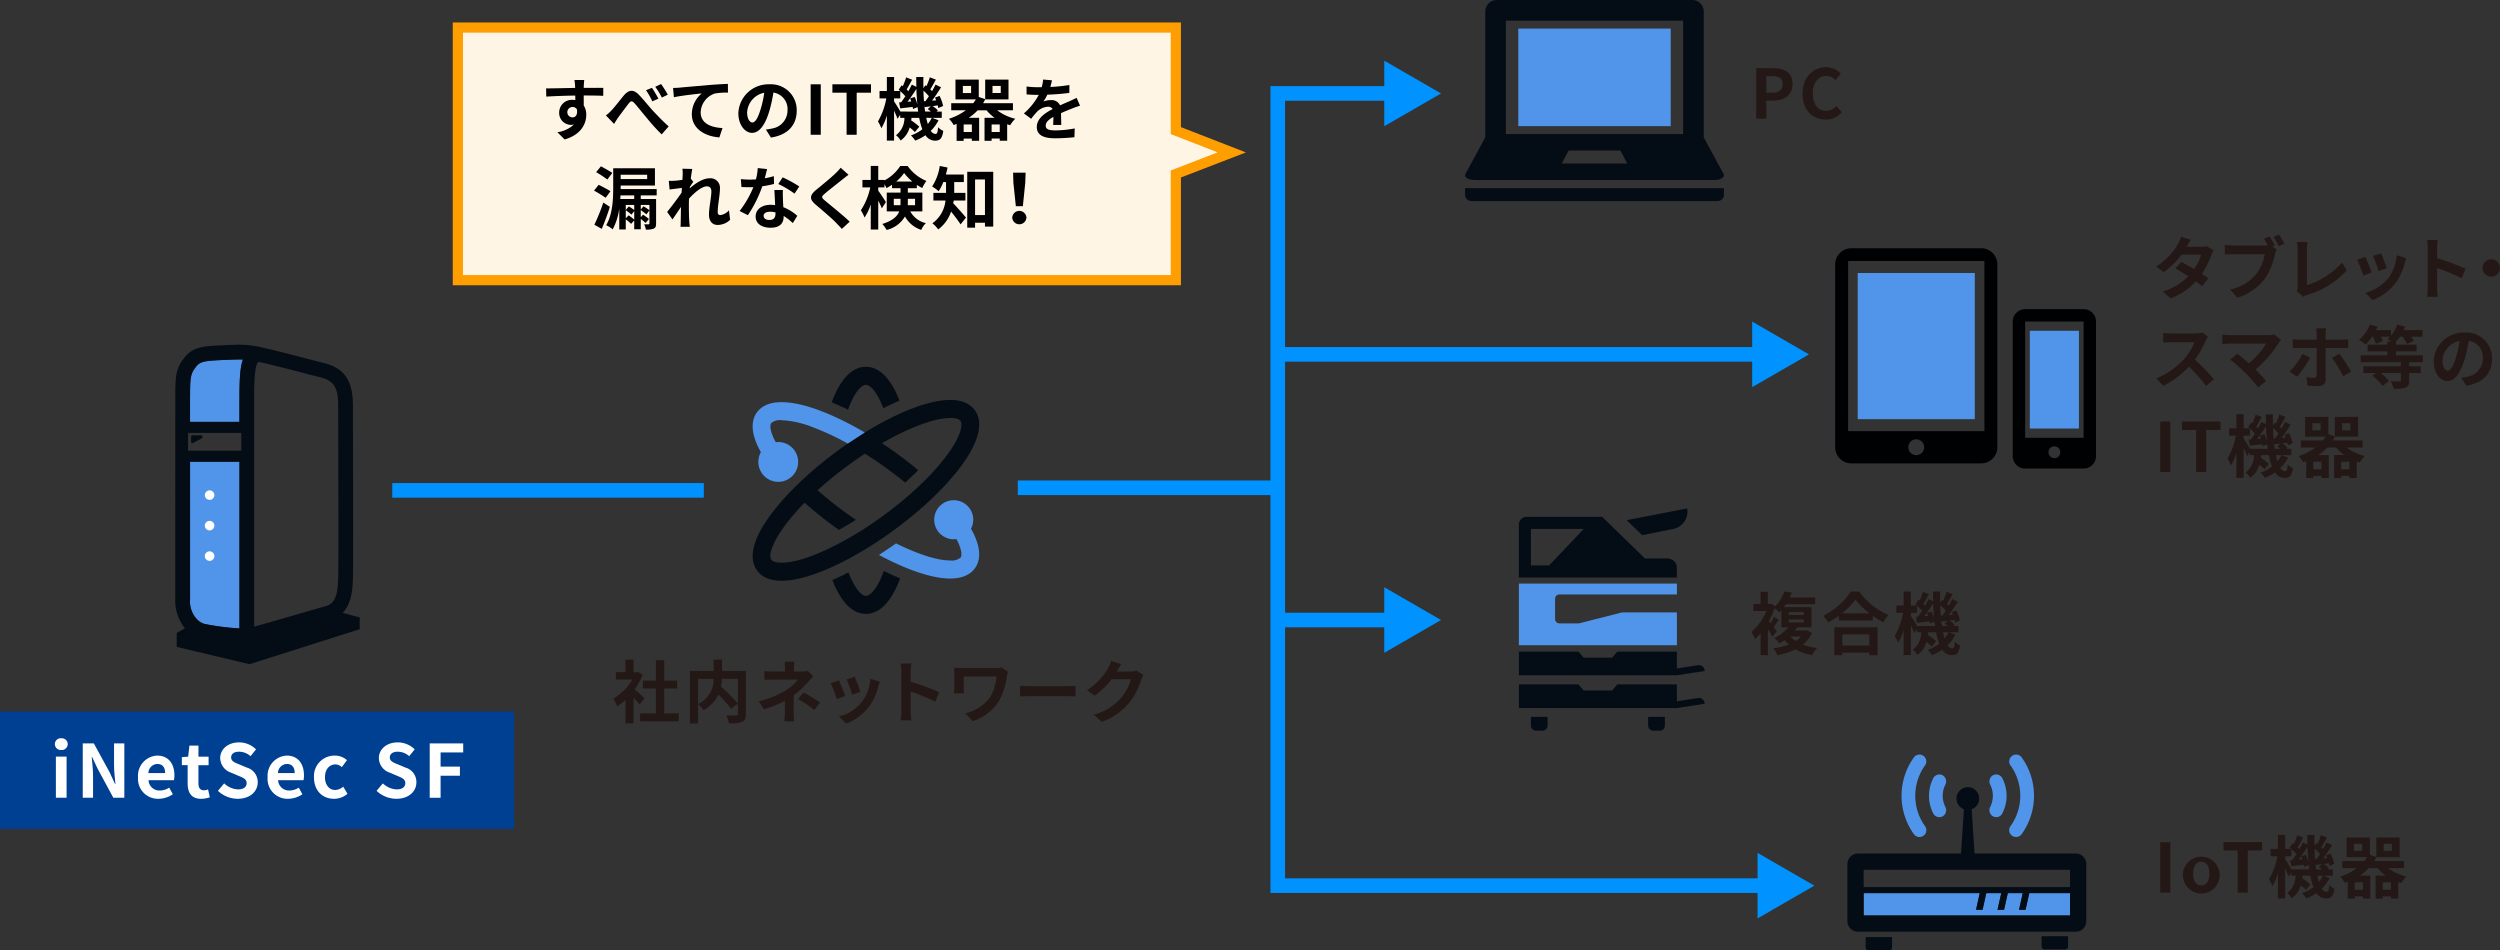 <svg xmlns="http://www.w3.org/2000/svg" xmlns:xlink="http://www.w3.org/1999/xlink" width="513.574" height="195.212" viewBox="0 0 513.574 195.212"><rect x="0" y="0" width="513.574" height="195.212" fill="#333333" stroke="none"/><defs><clipPath id="a"><rect width="513.574" height="195.212" fill="none"/></clipPath></defs><g clip-path="url(#a)"><path d="M49.187,129.1A52.266,52.266,0,0,1,42,128.172a3.967,3.967,0,0,1-1.2-.631,5.326,5.326,0,0,1-1.756-4.445V94.852H49.189v33.866Z" fill="#5095ea"/><path d="M49.9,73.863c-.6,1.651-.718,4.231-.718,8.361v4.437H39.039v-5c0-4.087.13-4.807.985-6,.916-1.284,1.378-1.519,5.46-1.692,1.757-.068,2.855-.129,3.763-.129.211,0,.4.007.592.014Z" fill="#5095ea"/><path d="M302.987,36.971h49.144c1.411,0,2.281-.571,1.941-1.255l-3.9-7.171a.667.667,0,0,0-.167-.31V2.386A2.394,2.394,0,0,0,347.617,0H307.5a2.393,2.393,0,0,0-2.386,2.386V28.235a.657.657,0,0,0-.167.311l-3.9,7.171c-.34.683.529,1.254,1.941,1.254m17.846-3.377,1.417-2.671h10.618l1.416,2.671ZM309.356,4.243h36.4v23.3h-36.4Z" fill="#040d16"/><path d="M300.972,38.65v1.376a1.276,1.276,0,0,0,1.276,1.273h50.621a1.276,1.276,0,0,0,1.276-1.273V38.65Z" fill="#040d16"/><path d="M38,129.067l-1.7.968v2.854l14.953,3.559L73.9,129.255V126.84l-2.368-.631-1.121-.309c1.923-2.007,2.03-5.187,2.09-7.132.079-2.119.046-15.566.016-28.012-.008-2.718-.016-4.785-.016-5.64l.007-.675c.016-3.52.031-8.335-5.731-9.8-1.1-.281-2.347-.606-3.65-.948-3.066-.793-6.541-1.7-8.949-2.232a20.3,20.3,0,0,0-4.936-.651c-.75,0-1.579.03-2.711.083l-1.184.053c-4.247.174-6.02.474-7.791,2.952-1.431,1.991-1.552,3.528-1.552,7.761V123.1a9.017,9.017,0,0,0,1.823,5.752c.06.072.111.144.169.215m31.476-10.4c-.1,2.9-.341,5.269-2.559,5.86-.2.052-.469.128-.81.226-2.718.762-9.582,2.786-13.321,3.818-.195.052-.394.106-.573.151v-46.5c0-2.339,0-6.71.719-7.707.061-.084.106-.145.144-.19.145.03.288.061.447.1,3.354.734,8.782,2.2,12.508,3.15,3.71.947,3.445,3.789,3.445,7.541S69.575,115.764,69.476,118.671ZM49.187,129.1A52.263,52.263,0,0,1,42,128.173a3.982,3.982,0,0,1-1.2-.632,5.322,5.322,0,0,1-1.756-4.444V94.853H49.19v33.866Zm.38-40.164v3.649H38.631V88.932H49.567ZM49.9,73.863c-.6,1.651-.718,4.231-.718,8.361v4.437H39.039v-5c0-4.087.13-4.807.985-6,.916-1.284,1.378-1.519,5.46-1.692,1.757-.068,2.855-.129,3.763-.129.211,0,.4.007.592.014Z" fill="#040d16"/><path d="M39.556,91.052l1.9-1.007c.237-.122.175-.622-.08-.622h-1.9c-.122,0-.227.144-.227.316v1.007c0,.23.161.382.306.306" fill="#040d16"/><path d="M337.339,109.938,343.6,108.7a3.679,3.679,0,0,0,3.061-3.624,3.581,3.581,0,0,0-.054-.567v-.068l-7.9,1.536-4.524.871.007.007h-.017Z" fill="#040d16"/><path d="M344.487,137.324v-3.46H332.236l-1.058,1.245h-5.849l-1.066-1.245h-12.24v4.854h32.461l5.709-.881a1.2,1.2,0,0,0-1.2-1.2,1.229,1.229,0,0,0-.182.014l-3.76.581Z" fill="#040d16"/><path d="M317.924,147.28v-.014h-3.439v1.784a1.048,1.048,0,0,0,1.047,1.049h1.346a1.049,1.049,0,0,0,1.049-1.049v-1.768Z" fill="#040d16"/><path d="M338.581,147.266v1.784a1.049,1.049,0,0,0,1.049,1.049h1.342a1.049,1.049,0,0,0,1.049-1.049v-1.784Z" fill="#040d16"/><path d="M344.488,116.657a1.928,1.928,0,0,0-1.926-1.926h-4.629l-4.2-4.079-3.18-3.1-1.422-1.381h-15.5a1.62,1.62,0,0,0-1.615,1.615v10.852h32.469Zm-19.141-7.991-7.121,7.487H314.5V108.66h6.424Z" fill="#040d16"/><path d="M414.223,64.253a2.543,2.543,0,0,0-.746,1.8V93.705a2.55,2.55,0,0,0,2.55,2.548h12.005a2.552,2.552,0,0,0,2.549-2.549V66.057a2.55,2.55,0,0,0-2.549-2.55l-12.005,0a2.553,2.553,0,0,0-1.8.749m8.72,29.451a1.213,1.213,0,1,1,.3-.8,1.214,1.214,0,0,1-.3.8Zm5.089-27.648V89.943H416.026V66.053l11.981,0Z" fill="#000103"/><path d="M407,51H380.311a3.31,3.31,0,0,0-3.31,3.31V91.883a3.31,3.31,0,0,0,3.31,3.309H407a3.31,3.31,0,0,0,3.31-3.309V54.311A3.309,3.309,0,0,0,407,51Zm-13.345,42.5a1.628,1.628,0,1,1,1.628-1.629A1.629,1.629,0,0,1,393.657,93.506Zm14-4.933h-28V53.619h28Z" fill="#000103"/><path d="M174.2,84.166c-1.227-.605-2.312-1.094-3.345-1.521,1.629-4.4,3.982-7.3,7.026-7.3,2.965,0,5.275,2.752,6.9,6.964-1.041.446-2.111.945-3.326,1.563-1.243-3.315-2.661-4.813-3.57-4.813-.935,0-2.412,1.587-3.681,5.109m3.681,38.231c-.908,0-2.327-1.5-3.571-4.812-1.227.624-2.287,1.117-3.326,1.563,1.623,4.212,3.931,6.964,6.9,6.964,3.044,0,5.4-2.9,7.025-7.3-1.026-.426-2.109-.912-3.345-1.521-1.269,3.522-2.745,5.108-3.68,5.108m-.235-33.558c4.683-2.883,12.093-6.685,17.566-6.685,3.006,0,4.455,1.229,5.142,2.262,1.189,1.787,1.631,5.22-3,11.438-6.524,8.751-19.5,18.2-29.43,21.856-4.055,1.491-10.107,2.944-12.514-.671-1.189-1.787-1.631-5.221,3-11.44a49.215,49.215,0,0,1,4.1-4.757,77.988,77.988,0,0,1,11.645-9.727m20.291,2.492c3.186-4.271,3.283-6.52,2.89-7.11-.267-.4-1.041-.63-2.122-.63-4.131,0-10.42,3.086-14.042,5.176a84.264,84.264,0,0,1,7.45,5.536c-.861.874-1.764,1.733-2.688,2.562a80.027,80.027,0,0,0-8.25-5.947,80.119,80.119,0,0,0-9.737,7.512,78.4,78.4,0,0,0,7.871,6.078c-1.1.7-2.221,1.37-3.495,2.073l-.027-.019a81.553,81.553,0,0,1-7.015-5.568c-5.961,6.088-7.64,10.5-6.851,11.688.266.4,1.04.63,2.121.63,4.971,0,12.862-4.267,17.53-7.328,5.731-3.757,12.268-9.155,16.365-14.653" fill="#040d16"/><path d="M199.475,108.607a4.116,4.116,0,0,0,.465-1.91,4.013,4.013,0,1,0-4.012,4.087l.545-.038c1.17,2.166,1.151,3.38.878,3.78a2.755,2.755,0,0,1-2.134.609c-3.389,0-8.109-2-11.148-3.507-1.016.723-2.279,1.582-3.51,2.367,4.075,2.194,10.065,4.855,14.658,4.855,2.993,0,4.442-1.2,5.127-2.205.976-1.425,1.46-3.913-.869-8.038" fill="#5095ea"/><path d="M174.156,91.115a54.413,54.413,0,0,0-7.226-3.366,19.7,19.7,0,0,0-6.378-1.427,2.741,2.741,0,0,0-2.134.611c-.278.406-.292,1.656.941,3.9l.444-.025a4.088,4.088,0,1,1-4.013,4.087,4.111,4.111,0,0,1,.521-2.01c-2.348-4.146-1.864-6.64-.887-8.07.686-1.007,2.135-2.2,5.128-2.2,5.318,0,12.483,3.511,17.1,6.232" fill="#5095ea"/><path d="M43.053,100.735a.977.977,0,1,0,.984.977.976.976,0,0,0-.984-.977h0" fill="#fff"/><path d="M43.053,107a.981.981,0,1,0,.984.977.981.981,0,0,0-.984-.977Z" fill="#fff"/><path d="M43.053,113.259a.981.981,0,1,0,.006,0Z" fill="#fff"/><path d="M348.81,143.392l-3.76.581-.564.083V140.6H332.235l-1.057,1.244h-5.849l-1.067-1.244H312.023v4.854h32.461l5.708-.877a1.2,1.2,0,0,0-1.195-1.2,1.18,1.18,0,0,0-.187.015" fill="#040d16"/><path d="M320.578,119.894h-8.555v12.643h32.463V125.8H333.309a.875.875,0,0,0-.342.07l-8.31,2.118a.872.872,0,0,1-.342.07h-3.983a.871.871,0,0,1-.87-.871v-4.2a.871.871,0,0,1,.87-.871h24.155v-2.227Z" fill="#5095ea"/><rect width="31.312" height="20.043" transform="translate(311.902 5.872)" fill="#5095ea"/><rect width="24.053" height="30.028" transform="translate(381.63 56.082)" fill="#5095ea"/><path d="M427.073,67.964V88.035H416.985V67.962l10.067,0Z" fill="#5095ea"/><path d="M53.562,1.5H0v-3H53.562Z" transform="translate(209.082 100.2)" fill="#0093ff"/><path d="M99.831,1.5H0v-3H99.831Z" transform="translate(262.09 72.798)" fill="#0093ff"/><path d="M359.952,79.53,371.609,72.8l-11.657-6.732Z" fill="#0093ff"/><path d="M363.028,183.441H260.992V17.694H286.34v3H263.992V180.441h99.036Z" fill="#0093ff"/><path d="M361.059,175.21l11.657,6.731-11.657,6.731Z" fill="#0093ff"/><path d="M284.371,25.926,296.028,19.2l-11.657-6.732Z" fill="#0093ff"/><path d="M406.7,183.48l-.627,2.793-.14.611h0l0,.015h1.344l.768-3.422h2.531l.54,0-.624,2.786-.143.618h0l0,.015h1.344l.768-3.422h2.532l.54,0-.627,2.793-.14.611h0l0,.015h1.343l.769-3.422h8.365v4.592H382.853v-4.592h19.564Z" fill="#5095ea"/><path d="M426.42,175.337H405.629l-.592-9.083v-.006a2.337,2.337,0,1,0-1.721-.062c.044.022.082.048.128.069v.007l-.593,9.075H381.684a2.17,2.17,0,0,0-2.17,2.163v11.738a2.178,2.178,0,0,0,2.17,2.171H426.42a2.171,2.171,0,0,0,2.162-2.171V177.5a2.164,2.164,0,0,0-2.162-2.163M406.7,183.48l-.626,2.793-.141.611h0l0,.016h1.344l.768-3.423h2.532l.54,0-.625,2.786-.142.618h0l0,.016h1.344l.768-3.423h2.531l.54,0-.626,2.793-.141.611h0l0,.016h1.344l.768-3.423h8.365v4.592H382.853v-4.592h19.564Zm18.543-1.255H382.853v-3.548h42.389Z" fill="#040d16"/><path d="M388.168,195.212a.522.522,0,0,0,.522-.522V192.5h-5.427v2.191a.522.522,0,0,0,.522.522Z" fill="#040d16"/><path d="M419.45,192.323a.041.041,0,0,0-.041.042v2.108a.563.563,0,0,0,.563.563h4.3a.563.563,0,0,0,.563-.563v-2.108a.041.041,0,0,0-.041-.042Z" fill="#040d16"/><path d="M393.177,171.369a1.409,1.409,0,0,0,2.136.166h0a1.392,1.392,0,0,0,.164-1.795,10.7,10.7,0,0,1-.006-12.521,1.393,1.393,0,0,0-.164-1.793,1.41,1.41,0,0,0-2.138.166,13.526,13.526,0,0,0,.006,15.778" fill="#5095ea"/><path d="M396.271,163.481a7.817,7.817,0,0,0,.9,3.659,1.4,1.4,0,0,0,2.225.312l.006-.006a1.373,1.373,0,0,0,.138-.192c.011-.015.023-.029.033-.045a1.379,1.379,0,0,0,.221-.737v-.016l0-.015a1.434,1.434,0,0,0-.146-.653,5.07,5.07,0,0,1,0-4.619,1.436,1.436,0,0,0,.144-.651l0-.014,0-.015a1.377,1.377,0,0,0-.221-.739l-.03-.041a1.3,1.3,0,0,0-.139-.194h0a1.4,1.4,0,0,0-2.227.31,7.834,7.834,0,0,0-.9,3.657" fill="#5095ea"/><path d="M417.843,163.481a13.435,13.435,0,0,0-2.535-7.889,1.409,1.409,0,0,0-2.138-.167,1.392,1.392,0,0,0-.164,1.794,10.7,10.7,0,0,1-.006,12.52,1.392,1.392,0,0,0,.164,1.795v0a1.409,1.409,0,0,0,2.136-.167,13.408,13.408,0,0,0,2.542-7.888" fill="#5095ea"/><path d="M411.308,159.824a1.4,1.4,0,0,0-2.227-.31h0a1.373,1.373,0,0,0-.139.194c-.01.014-.02.027-.029.041a1.367,1.367,0,0,0-.222.739l0,.015,0,.014a1.438,1.438,0,0,0,.145.651,5.066,5.066,0,0,1,0,4.619,1.434,1.434,0,0,0-.146.653l0,.015,0,.016a1.371,1.371,0,0,0,.221.737c.01.015.022.03.033.045a1.289,1.289,0,0,0,.137.192l.006.006a1.4,1.4,0,0,0,2.226-.312,7.9,7.9,0,0,0,0-7.316" fill="#5095ea"/><path d="M64,1.5H0v-3H64Z" transform="translate(80.582 100.735)" fill="#0093ff"/><path d="M23.849,1.5H0v-3H23.849Z" transform="translate(262.492 127.37)" fill="#0093ff"/><path d="M284.371,134.1l11.657-6.731-11.657-6.731Z" fill="#0093ff"/><rect width="105.611" height="24.088" transform="translate(0 146.179)" fill="#004092"/><path d="M11.268,152.868a1.216,1.216,0,0,1,1.328-1.207,1.211,1.211,0,0,1,1.313,1.207,1.228,1.228,0,0,1-1.313,1.207,1.232,1.232,0,0,1-1.328-1.207m.211,2.566h2.2v8.451h-2.2Z" fill="#fff"/><path d="M17,152.718h2.278l3.246,5.945,1.116,2.415h.075c-.12-1.162-.286-2.641-.286-3.909v-4.451h2.112v11.167H23.281l-3.228-5.976-1.133-2.4h-.075c.105,1.207.271,2.61.271,3.893v4.482H17Z" fill="#fff"/><path d="M28.357,159.675a4.137,4.137,0,0,1,3.938-4.452c2.324,0,3.531,1.7,3.531,4.044a4.151,4.151,0,0,1-.1,1.012H30.514a2.222,2.222,0,0,0,2.34,2.112,3.475,3.475,0,0,0,1.9-.589l.755,1.359a5.335,5.335,0,0,1-2.958.935,4.094,4.094,0,0,1-4.195-4.421m5.568-.86c0-1.147-.513-1.871-1.6-1.871a1.905,1.905,0,0,0-1.84,1.871Z" fill="#fff"/><path d="M38.547,160.927v-3.742H37.355v-1.646l1.3-.1.256-2.264h1.858v2.264h2.082v1.751H40.766v3.742c0,.966.391,1.419,1.146,1.419a2.455,2.455,0,0,0,.83-.182l.362,1.616a5.489,5.489,0,0,1-1.781.316c-2.006,0-2.776-1.268-2.776-3.169" fill="#fff"/><path d="M44.768,162.466l1.282-1.539a4.4,4.4,0,0,0,2.837,1.237c1.162,0,1.781-.5,1.781-1.282,0-.83-.679-1.087-1.675-1.509l-1.495-.635a3.236,3.236,0,0,1-2.263-3c0-1.827,1.6-3.23,3.863-3.23a4.959,4.959,0,0,1,3.5,1.434l-1.133,1.4a3.558,3.558,0,0,0-2.369-.921c-.98,0-1.614.438-1.614,1.177,0,.8.8,1.087,1.751,1.464l1.463.619a3.084,3.084,0,0,1,2.249,3.033c0,1.826-1.525,3.38-4.1,3.38a5.945,5.945,0,0,1-4.074-1.63" fill="#fff"/><path d="M54.974,159.675a4.136,4.136,0,0,1,3.937-4.452c2.324,0,3.531,1.7,3.531,4.044a4.151,4.151,0,0,1-.1,1.012H57.131a2.22,2.22,0,0,0,2.339,2.112,3.476,3.476,0,0,0,1.9-.589l.754,1.359a5.332,5.332,0,0,1-2.957.935,4.093,4.093,0,0,1-4.195-4.421m5.568-.86c0-1.147-.514-1.871-1.6-1.871a1.905,1.905,0,0,0-1.841,1.871Z" fill="#fff"/><path d="M64.5,159.675a4.219,4.219,0,0,1,4.316-4.452,3.7,3.7,0,0,1,2.46.935l-1.056,1.434a1.934,1.934,0,0,0-1.3-.559c-1.283,0-2.158,1.042-2.158,2.642,0,1.584.875,2.61,2.1,2.61a2.633,2.633,0,0,0,1.646-.678l.875,1.464a4.2,4.2,0,0,1-2.762,1.025c-2.339,0-4.12-1.63-4.12-4.421" fill="#fff"/><path d="M77.362,162.466l1.282-1.539a4.4,4.4,0,0,0,2.837,1.237c1.162,0,1.781-.5,1.781-1.282,0-.83-.679-1.087-1.675-1.509l-1.495-.635a3.236,3.236,0,0,1-2.263-3c0-1.827,1.6-3.23,3.863-3.23a4.96,4.96,0,0,1,3.5,1.434l-1.133,1.4a3.558,3.558,0,0,0-2.369-.921c-.98,0-1.614.438-1.614,1.177,0,.8.8,1.087,1.751,1.464l1.463.619a3.084,3.084,0,0,1,2.249,3.033c0,1.826-1.525,3.38-4.105,3.38a5.945,5.945,0,0,1-4.074-1.63" fill="#fff"/><path d="M88.276,152.718h6.882v1.855H90.51v2.914h3.969v1.871H90.51v4.527H88.276Z" fill="#fff"/><path d="M253.036,31.3,241.55,26.827V5.663H94.061V57.546H241.55V35.739Z" fill="#fff5e5"/><path d="M93.011,4.613H242.6v21.5l13.339,5.2L242.6,36.459V58.6H93.011ZM240.5,6.713H95.111V56.5H240.5V35.019l9.633-3.721L240.5,27.545Z" fill="#ff9e00"/><path d="M123.924,19.686c-.839-.042-2.142-.07-4.019-.07.014.7.014,1.457.014,2.059a3.43,3.43,0,0,1,.517,1.919c0,1.807-1.064,4.1-4.453,5.057l-1.472-1.485a6.33,6.33,0,0,0,3.39-1.583,2.986,2.986,0,0,1-.63.07,2.443,2.443,0,0,1-2.4-2.549,2.612,2.612,0,0,1,2.773-2.592,3.339,3.339,0,0,1,.547.042l-.014-.924c-2.1.028-4.245.112-5.954.211l-.042-1.682c1.583,0,4.105-.069,5.967-.1a3.554,3.554,0,0,0-.014-.42,9.221,9.221,0,0,0-.126-1.2h2.017c-.041.224-.084.967-.1,1.191,0,.112-.013.252-.013.421,1.4,0,3.291-.015,4.019,0Zm-6.317,4.426c.575,0,1.093-.434.911-1.639a.99.99,0,0,0-.911-.49,1.064,1.064,0,0,0,0,2.129"/><path d="M125.655,22.641c.63-.658,1.709-2.087,2.562-3.1.967-1.093,1.877-1.191,2.887-.21.937.924,2.058,2.353,2.871,3.25.9.966,2.072,2.213,3.389,3.389l-1.442,1.639a40.479,40.479,0,0,1-3.041-3.361c-.853-1.009-1.89-2.326-2.549-3.054-.49-.532-.755-.477-1.162.042-.547.7-1.554,2.059-2.142,2.844-.323.448-.631,1.008-.883,1.372l-1.668-1.737a9.021,9.021,0,0,0,1.178-1.079m9.609-2.367L134,20.821a14.011,14.011,0,0,0-1.289-2.283l1.219-.5a25.436,25.436,0,0,1,1.332,2.241m1.918-.826-1.219.588a15.728,15.728,0,0,0-1.357-2.213l1.2-.561a19.518,19.518,0,0,1,1.373,2.186"/><path d="M139.628,18c1.147-.111,3.445-.308,5.979-.532,1.431-.112,2.959-.2,3.925-.238l.014,1.793a14.327,14.327,0,0,0-2.676.182,4.229,4.229,0,0,0-2.929,3.88c0,2.283,2.144,3.1,4.483,3.222l-.644,1.919c-2.914-.2-5.658-1.765-5.658-4.762a5.541,5.541,0,0,1,2.045-4.273c-1.191.126-4.119.434-5.73.785l-.168-1.906c.547-.013,1.079-.042,1.359-.07"/><path d="M157.34,26.619c.531-.07.924-.14,1.289-.224a3.756,3.756,0,0,0,3.151-3.712,3.434,3.434,0,0,0-2.9-3.67,30.176,30.176,0,0,1-.828,3.768c-.826,2.8-2.029,4.51-3.543,4.51s-2.83-1.694-2.83-4.034a6.186,6.186,0,0,1,6.389-5.939,5.292,5.292,0,0,1,5.6,5.421c0,2.913-1.793,4.987-5.295,5.519Zm-1.08-4.2A22.279,22.279,0,0,0,157,19.055a4.348,4.348,0,0,0-3.517,4.02c0,1.4.56,2.087,1.08,2.087.574,0,1.134-.868,1.693-2.745"/><rect width="2.074" height="10.365" transform="translate(166.534 17.319)"/><path d="M173.915,19.041H171V17.318h7.928v1.723h-2.942v8.643h-2.072Z"/><path d="M192.8,24.7a8.056,8.056,0,0,1-1.584,2.171,1.181,1.181,0,0,0,.94.645c.35,0,.475-.267.545-1.373a4,4,0,0,0,1.08.756c-.254,1.583-.645,2-1.738,2a2.308,2.308,0,0,1-1.918-1.121,10.155,10.155,0,0,1-2.116,1.108,6.124,6.124,0,0,0-.869-1.066,8.654,8.654,0,0,0,2.34-1.26,12.976,12.976,0,0,1-.644-2.353h-1.584c-.014.182-.041.364-.069.532a11.107,11.107,0,0,1,1.666,1.288l-.9,1.108a8.834,8.834,0,0,0-1.078-.953,4.791,4.791,0,0,1-1.864,2.689,3.83,3.83,0,0,0-.939-1.093A4.46,4.46,0,0,0,185.8,24.21h-.87v-.631l-.56.827c-.141-.421-.42-1.065-.7-1.681v6.164h-1.485V23.72a11.893,11.893,0,0,1-1.121,2.633,9.16,9.16,0,0,0-.7-1.414,14.724,14.724,0,0,0,1.709-4.721h-1.387V18.7h1.5V15.819h1.485V18.7h1.248c-.1-.1-.211-.182-.309-.266l.617-.911.237.182a15.351,15.351,0,0,0,.687-1.807l1.233.477c-.393.672-.8,1.442-1.135,2,.127.126.252.252.349.364a15.28,15.28,0,0,0,.715-1.359l.94.463c-.016-.659-.03-1.331-.03-2.018h1.471c-.014.784-.014,1.541,0,2.283l.406-.588.225.168a14.026,14.026,0,0,0,.688-1.806l1.246.475c-.393.7-.8,1.457-1.149,2l.363.364c.266-.461.52-.938.715-1.344l1.135.56c-.56.883-1.232,1.906-1.85,2.732l.84-.056c-.068-.2-.152-.393-.236-.574l.937-.337a8.564,8.564,0,0,1,.729,2.073l-.994.421c-.029-.154-.057-.351-.113-.547L191.6,21.8a5.445,5.445,0,0,1,1.065.882l-.266.238h1.065V24.21H191.5Zm-4.189-1.779c-.027-.294-.07-.6-.111-.91l-.953.378c-.014-.126-.028-.266-.057-.42-.91.1-1.777.21-2.563.294l-.224-1.233.433-.028c.268-.364.561-.784.842-1.232a8.9,8.9,0,0,0-1.037-1.038v1.486h-1.275v.6c.295.434.967,1.513,1.3,2.1Zm-.7-3a8.46,8.46,0,0,1,.545,1.568c-.1-1.022-.168-2.1-.2-3.221-.56.868-1.218,1.848-1.822,2.633l.758-.056a6.6,6.6,0,0,0-.225-.63Zm2.213.854c.222-.3.461-.644.7-1.008a9.313,9.313,0,0,0-1.119-1.135c.013.756.054,1.471.111,2.171Zm1.119,2.143a7.72,7.72,0,0,0-.672-.519l.631-.546c-.434.042-.84.1-1.233.14l-.084-.391c.041.461.1.9.168,1.316Zm-.965,1.289c.1.462.209.9.322,1.274a5.782,5.782,0,0,0,.811-1.274Z"/><path d="M204.858,22.655a9.573,9.573,0,0,0,3.711,1.737,6.772,6.772,0,0,0-1.051,1.331c-.209-.057-.42-.126-.615-.2v3.389h-1.527v-.448h-1.668v.463h-1.455V24.2h2.072a8.219,8.219,0,0,1-1.653-1.541H200.85A10.38,10.38,0,0,1,199,24.2h2.142v4.72h-1.5v-.448h-1.682v.463h-1.443V25.456c-.2.084-.393.155-.6.225a6.081,6.081,0,0,0-.98-1.275,12.265,12.265,0,0,0,3.473-1.751h-3V21.2h4.523c.2-.252.379-.518.547-.784h-4.2V16.352h4.791v3.572l1.316.448v-4.02h4.791v4.062h-4.791V20.4a7.079,7.079,0,0,1-.433.8h6.134v1.457Zm-5.365-5H197.8v1.457h1.695Zm.154,7.914h-1.682V27.11h1.682Zm5.729,0h-1.668V27.11h1.668Zm-1.485-6.457h1.693V17.655h-1.693Z"/><path d="M216.35,25.666c.027-.405.041-1.05.057-1.652-1.024.56-1.584,1.106-1.584,1.793,0,.77.658.98,2.017.98a21.236,21.236,0,0,0,3.936-.406l-.055,1.806a38.15,38.15,0,0,1-3.924.225c-2.17,0-3.808-.518-3.808-2.311,0-1.765,1.679-2.886,3.263-3.7a1.086,1.086,0,0,0-.966-.475,3.434,3.434,0,0,0-2.172.952,17.779,17.779,0,0,0-1.289,1.527L210.34,23.3a13.574,13.574,0,0,0,3.055-3.81h-.168c-.561,0-1.584-.028-2.34-.1V17.767a17.945,17.945,0,0,0,2.438.153H214a7.727,7.727,0,0,0,.28-1.582l1.822.153c-.07.337-.168.813-.336,1.373a31.853,31.853,0,0,0,3.922-.406l-.014,1.625a45.276,45.276,0,0,1-4.525.364,8.523,8.523,0,0,1-.8,1.4,4.354,4.354,0,0,1,1.57-.281,1.89,1.89,0,0,1,1.848,1.079c.715-.335,1.3-.574,1.877-.826.533-.238,1.023-.476,1.527-.715l.7,1.612a14.288,14.288,0,0,0-1.655.588c-.615.238-1.4.546-2.254.938.014.771.041,1.793.055,2.423Z"/><path d="M124.417,40.63a26.1,26.1,0,0,0-2.382-1.47l.952-1.2c.742.378,1.864.953,2.423,1.331Zm.867,1.864c-.475,1.527-1.091,3.151-1.666,4.524l-1.514-.855a41.288,41.288,0,0,0,1.836-4.552Zm-.517-5.618a26.12,26.12,0,0,0-2.3-1.512l.981-1.2c.713.378,1.793.98,2.338,1.358Zm6.863,3.264v.743h3.151V45.9c0,.6-.112.882-.476,1.064a3.953,3.953,0,0,1-1.625.2,4.341,4.341,0,0,0-.349-1.093c.362.014.769.014.883.014.139-.014.195-.056.195-.182V43.222l-.617.813c-.267-.239-.769-.6-1.162-.883v1.47l.477-.517a14.746,14.746,0,0,1,1.205.882l-.688.812a9.9,9.9,0,0,0-.994-.826V47.1h-1.344v-1.82l-.632.714c-.237-.252-.713-.63-1.106-.953v2.1h-1.331V42.816a12.217,12.217,0,0,1-1.358,4.3,5.63,5.63,0,0,0-1.331-.855c1.331-2.227,1.444-5.435,1.444-7.719V34.566h8.572V38.11H127.5v.727h7.4v1.3Zm-1.344,0h-2.817c-.013.238-.026.49-.042.743h2.859ZM127.5,36.779h5.448V35.9H127.5Zm1.681,5.631a10.99,10.99,0,0,1,1.108.728V42.1h-1.738v1.037Zm-.041,1.821c.349.252.853.63,1.149.882V43.362l-.574.728a11.118,11.118,0,0,0-1.164-.91v1.667Zm2.493-2.13v.938l.561-.658a11.379,11.379,0,0,1,1.218.813V42.1Z"/><path d="M149.985,45.155a3.665,3.665,0,0,1-2.6,1.051c-1.037,0-1.738-.771-1.738-2.1,0-1.513.49-3.544.49-4.8,0-.687-.349-1.023-.923-1.023-1.037,0-2.549,1.274-3.67,2.522-.014.391-.03.769-.03,1.12,0,1.134,0,2.3.086,3.6.014.253.069.757.1,1.065h-1.906c.029-.294.043-.8.043-1.023.027-1.078.027-1.877.056-3.053-.6.882-1.275,1.9-1.752,2.563l-1.091-1.54c.783-.953,2.183-2.8,2.968-3.965l.057-.966c-.672.084-1.738.224-2.522.322l-.167-1.779a11.813,11.813,0,0,0,1.205-.014c.406-.028,1.007-.1,1.595-.182.03-.519.057-.91.057-1.064a7.3,7.3,0,0,0-.057-1.233l2.032.056c-.084.392-.2,1.106-.309,1.974l.52.66c-.184.237-.477.685-.715,1.049a2.087,2.087,0,0,1-.028.295c1.092-.953,2.69-2.059,4.034-2.059A1.947,1.947,0,0,1,147.9,38.67c0,1.443-.463,3.473-.463,4.917,0,.364.182.6.533.6a2.805,2.805,0,0,0,1.78-.98Z"/><path d="M159.012,37.788a20.3,20.3,0,0,1-2.408.475,25.609,25.609,0,0,1-2.971,5.94l-1.693-.855a21.181,21.181,0,0,0,2.828-4.9c-.239.014-.477.014-.713.014-.574,0-1.135-.014-1.738-.042l-.125-1.625a17.591,17.591,0,0,0,1.847.1c.406,0,.828-.014,1.248-.042a11.737,11.737,0,0,0,.377-2.325l1.92.2c-.111.449-.281,1.149-.476,1.892a14.735,14.735,0,0,0,1.863-.435Zm1.822,1.246c-.043.589-.014,1.163,0,1.779.014.392.041,1.065.084,1.751a9.272,9.272,0,0,1,2.871,1.778l-.924,1.486a12.356,12.356,0,0,0-1.877-1.471v.126c0,1.289-.7,2.3-2.675,2.3-1.723,0-3.082-.771-3.082-2.3,0-1.358,1.134-2.409,3.068-2.409.322,0,.645.027.937.056-.041-1.037-.111-2.255-.154-3.1Zm-1.527,4.6a4.908,4.908,0,0,0-1.121-.14c-.8,0-1.317.336-1.317.826,0,.518.434.868,1.192.868.937,0,1.246-.546,1.246-1.289Zm3.908-3.853a18.506,18.506,0,0,0-3.334-1.975l.9-1.373a25.083,25.083,0,0,1,3.418,1.877Z"/><path d="M174.317,35.9c-.436.322-.9.687-1.219.938-.9.729-2.732,2.144-3.656,2.942-.742.631-.729.785.027,1.429,1.037.882,3.713,3,5.084,4.329l-1.609,1.484c-.393-.434-.826-.868-1.219-1.289-.758-.8-2.871-2.6-4.146-3.684-1.373-1.162-1.262-1.932.125-3.082,1.08-.881,2.984-2.422,3.924-3.347a9.83,9.83,0,0,0,1.064-1.162Z"/><path d="M187,43.432a4.878,4.878,0,0,0,3.207,2.409,3.965,3.965,0,0,0-.953,1.387,5.933,5.933,0,0,1-3.348-2.759,5.986,5.986,0,0,1-3.767,2.773,6.432,6.432,0,0,0-.883-1.233c2.142-.672,3.082-1.582,3.474-2.577h-2.564V39.566H185v-.9h-1.75v-.714a9.209,9.209,0,0,1-1.148.687,6.548,6.548,0,0,0-.407-.813V38.5h-1.275v.673c.379.49,1.359,1.988,1.568,2.339l-.84,1.289c-.154-.406-.435-1.009-.728-1.6v5.954h-1.541V42a11.122,11.122,0,0,1-1.276,2.69,8.194,8.194,0,0,0-.755-1.485,13.864,13.864,0,0,0,1.933-4.707h-1.611V36.96h1.709V34.089h1.541V36.96h1.275v.1A8.68,8.68,0,0,0,184.94,34.1h1.514a8.866,8.866,0,0,0,3.852,3.067,9.34,9.34,0,0,0-.854,1.457,11.3,11.3,0,0,1-1.107-.644v.686h-1.85v.9h2.984v3.866Zm-2.018-1.275c.014-.154.014-.322.014-.476v-.84H183.61v1.316Zm2.451-4.86a9.524,9.524,0,0,1-1.7-1.766,8.932,8.932,0,0,1-1.625,1.766Zm-.939,3.544v.882c0,.14,0,.294-.014.434h1.5V40.841Z"/><path d="M195.915,41.191c-.028.2-.057.392-.1.574.728.715,2.24,2.466,2.633,2.928l-1.119,1.4c-.463-.728-1.262-1.778-1.948-2.633a7.471,7.471,0,0,1-2.648,3.67,6.365,6.365,0,0,0-1.19-1.261,6.545,6.545,0,0,0,2.69-4.678h-2.481V39.622h2.592V37.4h-.56a9.718,9.718,0,0,1-.953,1.877,9.185,9.185,0,0,0-1.344-.967,10.419,10.419,0,0,0,1.568-4.216l1.6.322c-.1.491-.211.966-.352,1.443H198V37.4h-1.975v2.227h2.3v1.569Zm8.125-5.9V46.556h-1.7v-.8h-2.031v1.009H198.7V35.293Zm-1.7,1.57h-2.031v7.326h2.031Z"/><path d="M207.942,44.707a1.459,1.459,0,0,1,2.914,0,1.46,1.46,0,0,1-2.914,0m.238-7.144-.057-2.087h2.565l-.07,2.087-.491,4.791h-1.443Z"/><path d="M131.4,144.777c-.294-.392-.771-.952-1.247-1.471v5.281H128.5v-4.833a11.485,11.485,0,0,1-1.737,1.345,6.68,6.68,0,0,0-.784-1.583,10.526,10.526,0,0,0,3.922-3.922h-3.39v-1.5H128.5v-2.577h1.653V138.1h.63l.294-.069.939.6a13.561,13.561,0,0,1-1.653,3c.672.546,1.751,1.513,2.045,1.793Zm8.026,1.779v1.625H131.5v-1.625h3.236v-5.127h-2.662v-1.61h2.662V135.63h1.709v4.189h2.647v1.61h-2.647v5.127Z" fill="#231815"/><path d="M153.232,146.683c0,.9-.183,1.359-.77,1.625a7.235,7.235,0,0,1-2.717.294,5.5,5.5,0,0,0-.547-1.653c.826.042,1.765.028,2.031.028s.35-.084.35-.336v-7.186h-3.264a10.618,10.618,0,0,1-.2,1.583,35.107,35.107,0,0,1,3.459,3.487l-1.372,1.079a29.454,29.454,0,0,0-2.634-2.927,7.274,7.274,0,0,1-3.012,3.221,6.775,6.775,0,0,0-1.162-1.232v3.95h-1.667V137.83h4.874v-2.325h1.723v2.325h4.9Zm-9.833-2.059a5.551,5.551,0,0,0,3.193-5.169H143.4Z" fill="#231815"/><path d="M167.078,138.936c-.351.351-.785.826-1.08,1.163a21.085,21.085,0,0,1-2.941,2.745c0,1.12-.014,2.648-.014,3.53,0,.56.056,1.359.1,1.793h-2.018a15.87,15.87,0,0,0,.114-1.793v-2.395a24.537,24.537,0,0,1-4.3,1.723l-1.078-1.653a17.248,17.248,0,0,0,5.715-2.34,9.011,9.011,0,0,0,2.353-2.1h-5.071c-.5,0-1.387.027-1.821.069v-1.835a13.19,13.19,0,0,0,1.793.1h2.423v-.729a9.069,9.069,0,0,0-.084-1.289h2a11.492,11.492,0,0,0-.084,1.289v.729h1.681a4.157,4.157,0,0,0,1.162-.141ZM165.1,142.27a31.332,31.332,0,0,1,3.362,2.031l-1.176,1.541a21.968,21.968,0,0,0-3.348-2.227Z" fill="#231815"/><path d="M173.64,142.97l-1.709.645a28.4,28.4,0,0,0-1.274-3.237l1.681-.6c.35.714,1.022,2.409,1.3,3.193m7.117-2.913c-.168.448-.253.742-.337,1.023a11.3,11.3,0,0,1-1.906,4.1,10.93,10.93,0,0,1-4.691,3.475l-1.472-1.5a8.259,8.259,0,0,0,6.43-7.733Zm-4.021,2.045-1.681.588a23.42,23.42,0,0,0-1.134-3.109l1.666-.547c.266.6.953,2.423,1.149,3.068" fill="#231815"/><path d="M192.137,144.147a40.333,40.333,0,0,0-5.057-2.087v3.964c0,.406.071,1.387.126,1.947h-2.184a15,15,0,0,0,.139-1.947v-8.04a9.866,9.866,0,0,0-.139-1.695h2.184a15.472,15.472,0,0,0-.126,1.695v2.059a45.951,45.951,0,0,1,5.856,2.17Z" fill="#231815"/><path d="M207.077,137.984a8.3,8.3,0,0,0-.252.938,13.642,13.642,0,0,1-1.668,5.2,10.2,10.2,0,0,1-5.309,4.02l-1.568-1.6a8.676,8.676,0,0,0,5.154-3.376,10.056,10.056,0,0,0,1.276-4.2h-6.725V141.3a9.541,9.541,0,0,0,.057,1.149h-2.059c.041-.434.07-.784.07-1.149v-2.955a11.278,11.278,0,0,0-.07-1.176c.448.027,1.065.055,1.708.055h6.7a7.7,7.7,0,0,0,1.33-.1Z" fill="#231815"/><path d="M209.534,140.884c.505.042,1.527.084,2.256.084h7.521c.645,0,1.276-.056,1.64-.084v2.2c-.337-.014-1.051-.07-1.64-.07H211.79c-.8,0-1.736.028-2.256.07Z" fill="#231815"/><path d="M234.9,138.656a5.616,5.616,0,0,0-.463,1.009,14.6,14.6,0,0,1-2.437,4.678,13.2,13.2,0,0,1-5.659,3.951l-1.653-1.486a11.162,11.162,0,0,0,5.646-3.46,9.945,9.945,0,0,0,1.988-3.824h-3.936a15.98,15.98,0,0,1-3.53,3.391l-1.569-1.163a12.344,12.344,0,0,0,4.371-4.511,6.772,6.772,0,0,0,.631-1.471l2.045.673c-.337.49-.688,1.12-.856,1.429l-.041.07h2.815a4.489,4.489,0,0,0,1.218-.168Z" fill="#231815"/><path d="M360.78,14h3.4c2.3,0,4.062.8,4.062,3.249,0,2.367-1.779,3.433-4.006,3.433h-1.387v3.683H360.78Zm3.319,5.042c1.429,0,2.114-.6,2.114-1.793s-.756-1.61-2.184-1.61h-1.177v3.4Z" fill="#231815"/><path d="M370.3,19.228c0-3.418,2.2-5.421,4.818-5.421a4.225,4.225,0,0,1,3.039,1.33l-1.091,1.318a2.674,2.674,0,0,0-1.906-.87c-1.569,0-2.745,1.345-2.745,3.573,0,2.255,1.065,3.614,2.7,3.614a2.88,2.88,0,0,0,2.143-1.023l1.093,1.289a4.2,4.2,0,0,1-3.306,1.527c-2.619,0-4.748-1.877-4.748-5.337" fill="#231815"/><path d="M454.719,51.432a6.732,6.732,0,0,0-.463.994,16.058,16.058,0,0,1-1.933,3.838c.519.322,1,.645,1.345.9L452.394,58.8a16.252,16.252,0,0,0-1.3-.994,13.381,13.381,0,0,1-5.169,3.488L444.3,59.878a11.85,11.85,0,0,0,5.225-3.137c-.952-.617-1.9-1.191-2.619-1.6l1.191-1.331c.742.378,1.694.91,2.633,1.471a10.236,10.236,0,0,0,1.457-2.984h-4.021a16.45,16.45,0,0,1-3.7,3.614l-1.512-1.163a12.81,12.81,0,0,0,4.468-4.65,6.161,6.161,0,0,0,.63-1.471l2.031.63c-.336.49-.7,1.135-.868,1.429l-.015.014h2.873a4.44,4.44,0,0,0,1.218-.154Z" fill="#231815"/><path d="M466.787,50.634l.882.574a7.275,7.275,0,0,0-.308.967,14.13,14.13,0,0,1-2.1,5.1,11.093,11.093,0,0,1-5.631,3.866L458.1,59.473a9.207,9.207,0,0,0,5.491-3.292,9.008,9.008,0,0,0,1.654-3.95h-6.529c-.643,0-1.3.028-1.667.056V50.312a15.626,15.626,0,0,0,1.667.112H465.2a5.874,5.874,0,0,0,.658-.028c-.238-.462-.518-.953-.784-1.359l1.149-.476A18.551,18.551,0,0,1,467.3,50.41Zm1.4-2.423c.35.5.854,1.358,1.12,1.849l-1.163.5a16.515,16.515,0,0,0-1.12-1.877Z" fill="#231815"/><path d="M471.823,59.808a1.828,1.828,0,0,0,.182-.91V51.306a8.659,8.659,0,0,0-.155-1.583h2.2a9.922,9.922,0,0,0-.14,1.583v7.27a15.916,15.916,0,0,0,7.2-4.622l.994,1.582a17.632,17.632,0,0,1-8.125,5.043,3.958,3.958,0,0,0-.84.377Z" fill="#231815"/><path d="M487.209,55.97l-1.709.645a28.224,28.224,0,0,0-1.274-3.237l1.681-.6c.35.714,1.023,2.409,1.3,3.193m7.117-2.913c-.168.448-.252.742-.337,1.023a11.28,11.28,0,0,1-1.9,4.1,10.932,10.932,0,0,1-4.692,3.475l-1.472-1.5a9.435,9.435,0,0,0,4.652-2.928,9.446,9.446,0,0,0,1.778-4.805ZM490.3,55.1l-1.681.588a23.279,23.279,0,0,0-1.134-3.109l1.667-.547c.265.6.953,2.423,1.148,3.068" fill="#231815"/><path d="M505.708,57.147a40.4,40.4,0,0,0-5.057-2.087v3.964c0,.406.07,1.387.125,1.947h-2.184a15,15,0,0,0,.139-1.947v-8.04a9.768,9.768,0,0,0-.139-1.695h2.184a15.484,15.484,0,0,0-.125,1.695v2.059a45.875,45.875,0,0,1,5.855,2.17Z" fill="#231815"/><path d="M511.781,53.253a1.793,1.793,0,1,1-1.793,1.793,1.806,1.806,0,0,1,1.793-1.793" fill="#231815"/><path d="M453.585,69.172a6.616,6.616,0,0,0-.49.868,20.778,20.778,0,0,1-2.2,3.853A39.275,39.275,0,0,1,454.8,77.9l-1.6,1.386a32.2,32.2,0,0,0-3.53-3.964,18.47,18.47,0,0,1-5.267,3.936l-1.443-1.513a15.867,15.867,0,0,0,5.743-4.019,10.9,10.9,0,0,0,2.088-3.433h-4.75c-.587,0-1.358.084-1.652.1V68.4a15.641,15.641,0,0,0,1.652.1h4.931a5.1,5.1,0,0,0,1.457-.181Z" fill="#231815"/><path d="M468.608,69.844a3.95,3.95,0,0,0-.477.589,23.255,23.255,0,0,1-4.776,5.476c.8.8,1.625,1.709,2.171,2.368l-1.639,1.3a38.718,38.718,0,0,0-2.675-3.025,29.811,29.811,0,0,0-3.082-2.689l1.486-1.191c.559.42,1.484,1.177,2.367,1.947a15.576,15.576,0,0,0,3.558-4.034H458.13c-.56,0-1.317.069-1.61.1V68.724a13.443,13.443,0,0,0,1.61.126H465.9a4.535,4.535,0,0,0,1.3-.154Z" fill="#231815"/><path d="M474.58,73.471a22.6,22.6,0,0,1-2.7,3.908l-1.526-1.036a14.147,14.147,0,0,0,2.634-3.614Zm3.166-1.988V78c0,.811-.476,1.316-1.47,1.316a20,20,0,0,1-2.27-.126l-.168-1.724a9.059,9.059,0,0,0,1.555.155c.365,0,.49-.14.505-.5.014-.519.014-4.959.014-5.617v-.014h-3.558c-.42,0-.953.014-1.345.056V69.69c.421.042.911.1,1.345.1h3.558V68.667a9.1,9.1,0,0,0-.113-1.218h2.074a8.436,8.436,0,0,0-.127,1.232v1.107H481a11.152,11.152,0,0,0,1.387-.1v1.835c-.434-.028-.981-.042-1.373-.042Zm2.844,1.2a32.508,32.508,0,0,1,2.4,3.685l-1.64.9a28.16,28.16,0,0,0-2.283-3.754Z" fill="#231815"/><path d="M494.926,74.4v.841h2.367v1.4h-2.367V78.15c0,.827-.168,1.219-.77,1.471a6.919,6.919,0,0,1-2.423.253,7,7,0,0,0-.6-1.556c.714.028,1.555.028,1.778.028s.3-.055.3-.223V76.637h-4.16a8.694,8.694,0,0,1,1.7,1.625l-1.29,1.036a9.37,9.37,0,0,0-2.115-2.1l.742-.561H485.5v-1.4h7.7V74.4h-8.236V72.981h5.477v-.8h-4.063V70.81h4.063v-.672h.84c-.294-.182-.6-.379-.812-.49a4.146,4.146,0,0,0,.505-.477H489.1a6.105,6.105,0,0,1,.421.883l-1.43.588a7.858,7.858,0,0,0-.644-1.471h-.14a12.148,12.148,0,0,1-1.3,1.6,10.422,10.422,0,0,0-1.387-.925,8.449,8.449,0,0,0,2.228-3.151l1.6.42c-.1.238-.21.463-.336.7h3.067v1.134a7.107,7.107,0,0,0,1.3-2.255l1.6.406a5.875,5.875,0,0,1-.294.715h3.866v1.358h-2.325a6.867,6.867,0,0,1,.532.883l-1.429.6a7.823,7.823,0,0,0-.869-1.485h-.546a7.547,7.547,0,0,1-.826,1.079v.56h4.244v1.373h-4.244v.8h5.532V74.4Z" fill="#231815"/><path d="M505.606,77.6c.533-.07.925-.14,1.289-.224a3.756,3.756,0,0,0,3.153-3.712,3.434,3.434,0,0,0-2.9-3.67,29.809,29.809,0,0,1-.826,3.768c-.826,2.8-2.031,4.51-3.544,4.51s-2.829-1.694-2.829-4.034a6.185,6.185,0,0,1,6.387-5.939,5.294,5.294,0,0,1,5.6,5.421c0,2.913-1.793,4.987-5.295,5.519Zm-1.078-4.2a22.282,22.282,0,0,0,.742-3.362,4.348,4.348,0,0,0-3.515,4.02c0,1.4.56,2.087,1.078,2.087.574,0,1.134-.868,1.7-2.745" fill="#231815"/><rect width="2.072" height="10.365" transform="translate(443.78 86.603)" fill="#231815"/><path d="M451.159,88.326h-2.914V86.6h7.928v1.723h-2.942v8.643h-2.072Z" fill="#231815"/><path d="M470.049,93.985a8.053,8.053,0,0,1-1.583,2.171,1.181,1.181,0,0,0,.939.645c.351,0,.477-.267.547-1.373a3.972,3.972,0,0,0,1.078.756c-.252,1.583-.645,2-1.736,2a2.308,2.308,0,0,1-1.92-1.121,10.129,10.129,0,0,1-2.116,1.108,6.072,6.072,0,0,0-.868-1.066,8.673,8.673,0,0,0,2.339-1.259,13.093,13.093,0,0,1-.644-2.354H464.5c-.014.182-.042.364-.071.532a11.12,11.12,0,0,1,1.667,1.288l-.9,1.108a8.778,8.778,0,0,0-1.079-.953,4.785,4.785,0,0,1-1.863,2.689,3.873,3.873,0,0,0-.938-1.093,4.464,4.464,0,0,0,1.723-3.571h-.869v-.631l-.56.827c-.14-.421-.42-1.065-.7-1.681v6.164h-1.485V93a11.99,11.99,0,0,1-1.121,2.633,9.442,9.442,0,0,0-.7-1.414,14.725,14.725,0,0,0,1.708-4.721h-1.387V87.99h1.5V85.1h1.485V87.99h1.246c-.1-.1-.209-.182-.308-.266l.616-.911.239.182a15.493,15.493,0,0,0,.685-1.807l1.234.477c-.392.672-.8,1.442-1.135,2,.126.126.253.252.35.364.28-.476.518-.938.714-1.359l.939.463c-.014-.659-.028-1.331-.028-2.018h1.471c-.014.784-.014,1.541,0,2.283l.406-.588.224.168a13.871,13.871,0,0,0,.687-1.806l1.246.475c-.392.7-.8,1.457-1.149,2,.127.127.252.253.365.364.266-.461.518-.938.714-1.344l1.134.56c-.56.883-1.232,1.906-1.848,2.732l.84-.056c-.07-.2-.154-.393-.238-.574l.938-.337a8.564,8.564,0,0,1,.729,2.073l-.995.421a5.419,5.419,0,0,0-.111-.547l-1.038.141a5.415,5.415,0,0,1,1.065.882l-.266.238h1.065V93.5h-1.961Zm-4.188-1.779c-.028-.294-.069-.6-.112-.91l-.952.378c-.014-.126-.029-.266-.056-.42-.91.1-1.779.21-2.564.294l-.223-1.233.433-.028c.266-.364.561-.784.84-1.232a8.963,8.963,0,0,0-1.036-1.038V89.5h-1.274v.6c.294.434.966,1.513,1.3,2.1Zm-.7-3a8.47,8.47,0,0,1,.547,1.568c-.1-1.022-.168-2.1-.2-3.221-.559.868-1.218,1.848-1.82,2.633l.756-.056a6.334,6.334,0,0,0-.224-.63Zm2.213.854c.224-.3.463-.644.7-1.008a9.487,9.487,0,0,0-1.121-1.135c.013.757.056,1.471.112,2.171Zm1.121,2.143a8.2,8.2,0,0,0-.672-.519l.63-.546c-.435.042-.841.1-1.234.14l-.084-.391c.043.461.1.9.168,1.316Zm-.967,1.289c.1.462.211.9.322,1.274a5.753,5.753,0,0,0,.813-1.274Z" fill="#231815"/><path d="M482.1,91.94a9.579,9.579,0,0,0,3.711,1.736,6.8,6.8,0,0,0-1.05,1.332c-.21-.056-.421-.126-.616-.2V98.2H482.62v-.448h-1.666v.463H479.5V93.48h2.072a8.236,8.236,0,0,1-1.652-1.54H478.1a10.417,10.417,0,0,1-1.848,1.54h2.142V98.2h-1.5v-.448H475.21v.463h-1.443V94.741c-.2.084-.391.154-.6.225a6.027,6.027,0,0,0-.981-1.275,12.263,12.263,0,0,0,3.475-1.751h-3V90.483h4.524c.2-.252.378-.518.546-.784h-4.2V85.636h4.79v3.573l1.317.448V85.636h4.79V89.7h-4.79v-.015a7.172,7.172,0,0,1-.434.8h6.135V91.94Zm-5.365-5h-1.7V88.4h1.7Zm.154,7.914h-1.682v1.541h1.682Zm5.729,0h-1.666v1.541h1.666ZM481.135,88.4h1.695V86.939h-1.695Z" fill="#231815"/><rect width="2.072" height="10.365" transform="translate(443.78 173.004)" fill="#231815"/><path d="M448.439,179.461a3.783,3.783,0,1,1,3.769,4.1,3.832,3.832,0,0,1-3.769-4.1m5.436,0c0-1.484-.6-2.451-1.667-2.451s-1.667.967-1.667,2.451.6,2.424,1.667,2.424,1.667-.953,1.667-2.424" fill="#231815"/><path d="M459.684,174.726H456.77V173H464.7v1.723h-2.943v8.643h-2.072Z" fill="#231815"/><path d="M478.574,180.385a8.05,8.05,0,0,1-1.582,2.171,1.178,1.178,0,0,0,.938.645c.352,0,.477-.267.547-1.373a3.988,3.988,0,0,0,1.078.756c-.252,1.583-.644,2-1.736,2a2.307,2.307,0,0,1-1.919-1.121,10.13,10.13,0,0,1-2.116,1.108,6.161,6.161,0,0,0-.868-1.066,8.688,8.688,0,0,0,2.339-1.259,13.012,13.012,0,0,1-.644-2.354h-1.583c-.014.182-.041.364-.071.532a11.185,11.185,0,0,1,1.668,1.288l-.9,1.108a8.854,8.854,0,0,0-1.079-.953,4.789,4.789,0,0,1-1.863,2.689,3.877,3.877,0,0,0-.939-1.093,4.461,4.461,0,0,0,1.723-3.571H470.7v-.631l-.56.827c-.141-.421-.421-1.065-.7-1.681v6.164h-1.485V179.4a11.94,11.94,0,0,1-1.121,2.633,9.348,9.348,0,0,0-.7-1.414,14.7,14.7,0,0,0,1.709-4.721h-1.387V174.39h1.5V171.5h1.485v2.886h1.247c-.1-.1-.21-.182-.308-.266l.615-.911.239.182a15.328,15.328,0,0,0,.686-1.807l1.234.477c-.393.672-.8,1.442-1.135,2,.125.126.252.252.349.364.281-.476.519-.938.715-1.359l.939.463c-.015-.659-.029-1.331-.029-2.018h1.471c-.014.784-.014,1.541,0,2.283l.406-.588.225.168a14.006,14.006,0,0,0,.686-1.806l1.247.475c-.392.7-.8,1.457-1.149,2,.126.127.252.253.364.364.266-.461.518-.938.715-1.344l1.134.56c-.56.883-1.232,1.906-1.849,2.732l.84-.056c-.069-.2-.154-.393-.238-.574l.939-.337a8.565,8.565,0,0,1,.729,2.073l-.995.421a5.454,5.454,0,0,0-.112-.547l-1.037.141a5.416,5.416,0,0,1,1.065.882l-.267.238h1.065V179.9h-1.961Zm-4.187-1.779c-.028-.294-.07-.6-.112-.91l-.952.378c-.015-.126-.029-.266-.057-.42-.91.1-1.779.21-2.563.294l-.224-1.233.433-.028c.267-.364.561-.784.841-1.232a9.044,9.044,0,0,0-1.036-1.038V175.9h-1.275v.6c.3.434.966,1.513,1.3,2.1Zm-.7-3a8.4,8.4,0,0,1,.547,1.568c-.1-1.022-.168-2.1-.2-3.221-.559.868-1.218,1.848-1.821,2.633l.757-.056a6.327,6.327,0,0,0-.224-.63Zm2.214.854c.223-.295.462-.644.7-1.008a9.408,9.408,0,0,0-1.121-1.135c.014.757.056,1.471.113,2.171Zm1.12,2.143a7.871,7.871,0,0,0-.672-.519l.631-.546c-.436.042-.842.1-1.234.14l-.084-.391c.042.461.1.9.168,1.316Zm-.967,1.289c.1.462.211.9.322,1.274a5.717,5.717,0,0,0,.813-1.274Z" fill="#231815"/><path d="M490.628,178.341a9.584,9.584,0,0,0,3.712,1.736,6.694,6.694,0,0,0-1.05,1.331c-.211-.056-.42-.126-.618-.2V184.6h-1.526v-.448h-1.667v.463h-1.457v-4.735H490.1a8.27,8.27,0,0,1-1.653-1.54h-1.821a10.4,10.4,0,0,1-1.849,1.54h2.144v4.72h-1.5v-.448h-1.68v.463h-1.443v-3.475c-.2.084-.393.155-.6.225a6.017,6.017,0,0,0-.98-1.274,12.29,12.29,0,0,0,3.473-1.751h-3v-1.457h4.524c.2-.252.378-.519.547-.785h-4.2v-4.062h4.791v3.572l1.317.448v-4.02h4.791V176.1h-4.791v-.014a7.44,7.44,0,0,1-.434.8h6.135v1.457Zm-5.365-5h-1.694V174.8h1.694Zm.154,7.914h-1.68v1.541h1.68Zm5.729,0h-1.667v1.541h1.667Zm-1.484-6.457h1.694V173.34h-1.694Z" fill="#231815"/><path d="M372.223,130.049a6.4,6.4,0,0,1-1.863,2.381,12.3,12.3,0,0,0,2.914.7,6.206,6.206,0,0,0-1.023,1.457,10.566,10.566,0,0,1-3.39-1.19,13.781,13.781,0,0,1-3.74,1.2,5.662,5.662,0,0,0-.826-1.414,13.522,13.522,0,0,0,3.18-.785,6.7,6.7,0,0,1-.856-.91,10.2,10.2,0,0,1-1.092.671,4.692,4.692,0,0,0-1.078-1.091,7.752,7.752,0,0,0,2.913-2.186h-1.415V125.37a5.733,5.733,0,0,1-.406.434,4.594,4.594,0,0,0-.98-.854,17.131,17.131,0,0,1-1.177,2.633l.351.435a15,15,0,0,0,.728-1.331l.938.658c-.364.532-.728,1.064-1.05,1.485.294.378.546.714.658.869l-.925,1.092a15.665,15.665,0,0,0-.91-1.554v5.35H361.69v-4.5a10.909,10.909,0,0,1-1.164,1.218,5.375,5.375,0,0,0-.756-1.471,11.806,11.806,0,0,0,3.124-4.328h-2.7v-1.442h1.485v-2.493h1.484v2.493h.448l.252-.057.841.532a8.876,8.876,0,0,0,1.863-3.039l1.541.252c-.14.336-.294.658-.449.994h5.239v1.373h-6.009a5.973,5.973,0,0,1-.42.6h5.659v4.16h-2.914a7.479,7.479,0,0,1-.49.658h2.227l.294-.055Zm-4.763-3.726h3.082v-.574H367.46Zm0,1.541h3.082v-.589H367.46Zm.337,2.9a5.026,5.026,0,0,0,1.092.925,5.032,5.032,0,0,0,1.093-.925Z" fill="#231815"/><path d="M381.951,121.518a14.072,14.072,0,0,0,6,4.819,8.11,8.11,0,0,0-1.078,1.5,16.97,16.97,0,0,1-2.144-1.33v.965h-6.975v-.98a19.391,19.391,0,0,1-2.172,1.373,6.771,6.771,0,0,0-1.05-1.358,14.847,14.847,0,0,0,5.7-4.988Zm-5.126,7.34h8.88V134.6H384v-.517h-5.534v.517h-1.638ZM384.038,126a15.29,15.29,0,0,1-2.871-2.844A14.324,14.324,0,0,1,378.379,126Zm-5.575,6.611H384v-2.283h-5.533Z" fill="#231815"/><path d="M401.679,130.385a8.052,8.052,0,0,1-1.583,2.171,1.18,1.18,0,0,0,.939.645c.351,0,.477-.267.546-1.373a3.992,3.992,0,0,0,1.079.756c-.252,1.583-.645,2-1.737,2a2.307,2.307,0,0,1-1.918-1.121,10.156,10.156,0,0,1-2.116,1.108,6.123,6.123,0,0,0-.869-1.066,8.694,8.694,0,0,0,2.34-1.259,12.93,12.93,0,0,1-.644-2.354h-1.583c-.015.182-.042.364-.071.532a11.122,11.122,0,0,1,1.667,1.288l-.9,1.108a8.837,8.837,0,0,0-1.078-.953,4.791,4.791,0,0,1-1.864,2.689,3.858,3.858,0,0,0-.938-1.093,4.461,4.461,0,0,0,1.723-3.571h-.869v-.631l-.56.827c-.141-.421-.42-1.065-.7-1.681v6.164h-1.486V129.4a11.989,11.989,0,0,1-1.12,2.633,9.446,9.446,0,0,0-.7-1.414,14.725,14.725,0,0,0,1.709-4.721h-1.387V124.39h1.5V121.5h1.486v2.886h1.247c-.1-.1-.211-.182-.309-.266l.616-.911.239.182a15.513,15.513,0,0,0,.686-1.807l1.233.477c-.393.672-.8,1.442-1.135,2,.126.126.252.252.349.364a15.267,15.267,0,0,0,.715-1.359l.94.463c-.015-.659-.03-1.331-.03-2.018h1.471c-.014.784-.014,1.541,0,2.283l.406-.588.225.168a14.017,14.017,0,0,0,.687-1.806l1.247.475c-.393.7-.8,1.457-1.149,2,.125.127.252.253.363.364.267-.461.519-.938.715-1.344l1.135.56c-.561.883-1.232,1.906-1.85,2.732l.841-.056c-.07-.2-.154-.393-.238-.574l.938-.337a8.564,8.564,0,0,1,.729,2.073l-.994.421c-.028-.154-.057-.351-.112-.547l-1.037.141a5.446,5.446,0,0,1,1.065.882l-.267.238h1.065V129.9h-1.961Zm-4.188-1.779c-.027-.294-.07-.6-.111-.91l-.953.378c-.014-.126-.028-.266-.057-.42-.91.1-1.778.21-2.563.294l-.224-1.233.434-.028c.267-.364.56-.784.841-1.232a8.976,8.976,0,0,0-1.037-1.038V125.9h-1.274v.6c.294.434.965,1.513,1.3,2.1Zm-.7-3a8.39,8.39,0,0,1,.546,1.568c-.1-1.022-.168-2.1-.2-3.221-.56.868-1.218,1.848-1.821,2.633l.757-.056a6.6,6.6,0,0,0-.225-.63Zm2.214.854c.223-.295.461-.644.7-1.008a9.325,9.325,0,0,0-1.12-1.135c.014.757.055,1.471.112,2.171Zm1.12,2.143a7.885,7.885,0,0,0-.673-.519l.631-.546c-.435.042-.841.1-1.233.14l-.084-.391c.041.461.1.9.168,1.316Zm-.967,1.289c.1.462.21.9.322,1.274a5.753,5.753,0,0,0,.813-1.274Z" fill="#231815"/></g></svg>